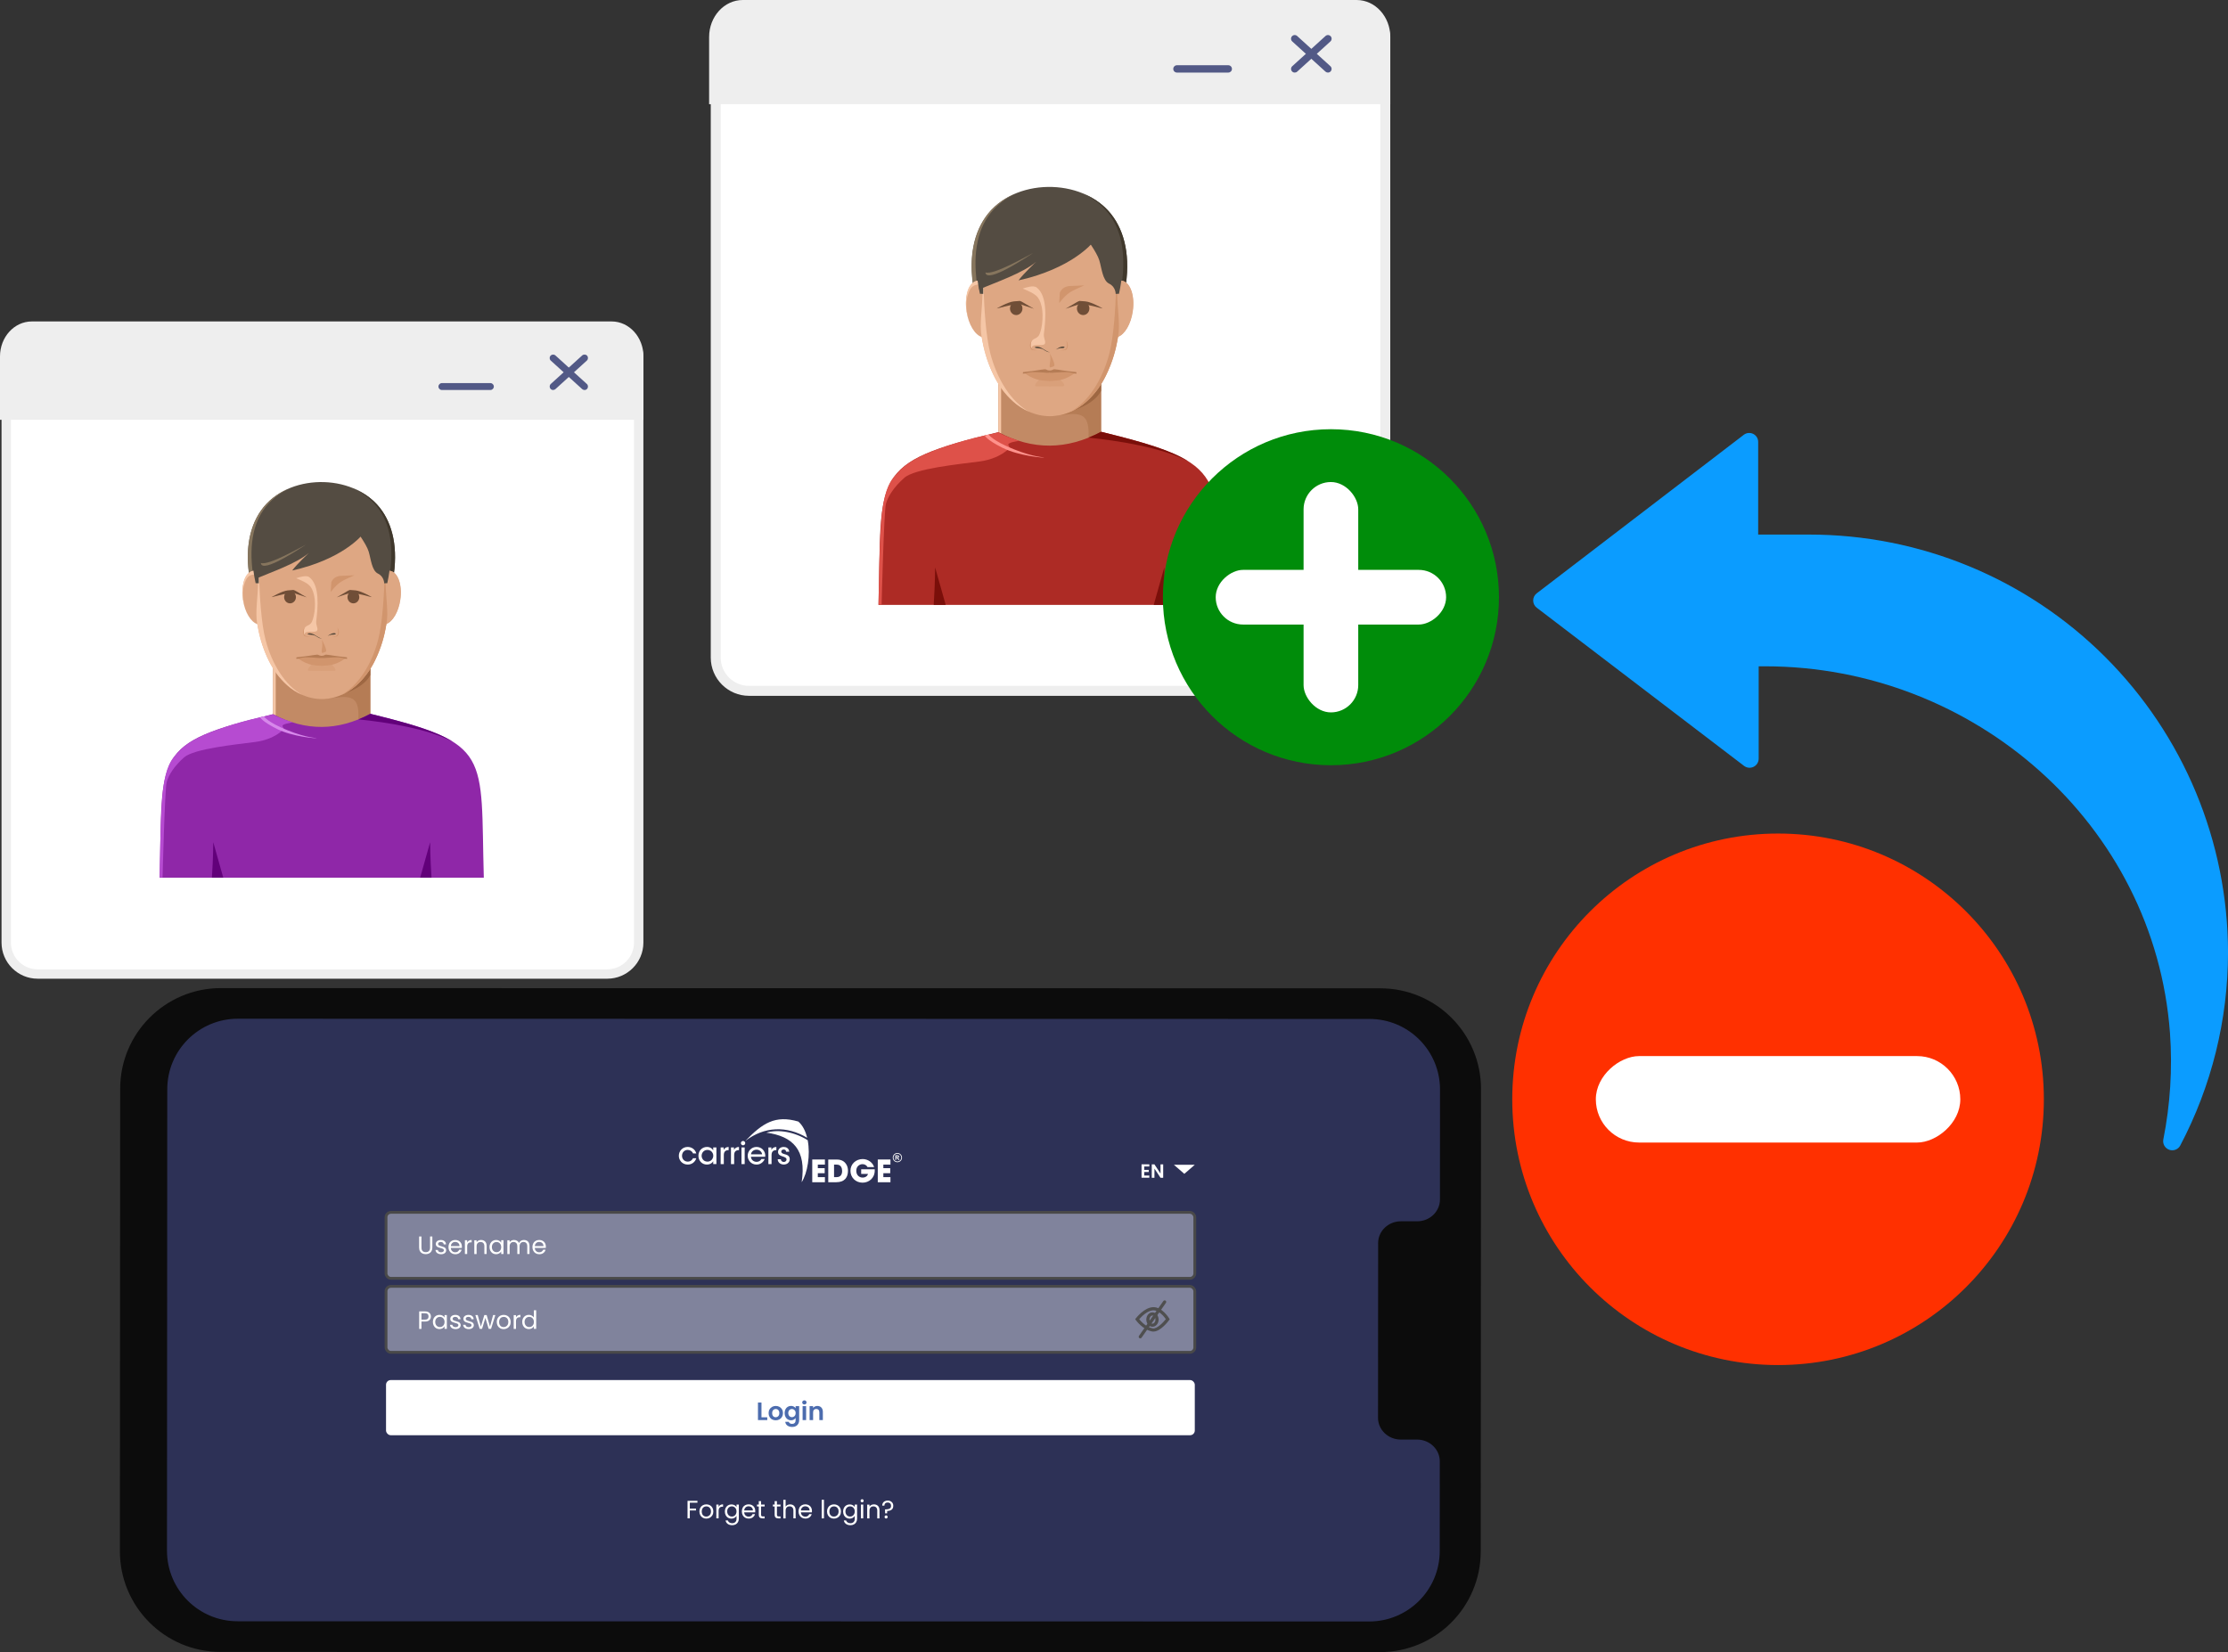 <?xml version="1.0" encoding="UTF-8"?><svg id="images" xmlns="http://www.w3.org/2000/svg" viewBox="0 0 800 593.32"><rect x="0" y="0" width="800" height="593.32" fill="#333333" stroke="none"/><defs><style>.cls-1{fill:#dea783;}.cls-1,.cls-2,.cls-3,.cls-4,.cls-5,.cls-6,.cls-7,.cls-8,.cls-9,.cls-10,.cls-11,.cls-12,.cls-13,.cls-14,.cls-15,.cls-16,.cls-17,.cls-18,.cls-19,.cls-20{fill-rule:evenodd;}.cls-2{fill:#ff928c;}.cls-21,.cls-4{fill:#fff;}.cls-22{fill:#80839c;stroke:#494949;stroke-miterlimit:10;}.cls-3,.cls-23{fill:#f5c6a6;}.cls-24{fill:#0c0c0c;}.cls-25{fill:#ff3000;}.cls-5,.cls-26{fill:#d1956d;}.cls-6{fill:#544c42;}.cls-27{fill:#4c6cae;}.cls-7{fill:#ad2b25;}.cls-8{fill:#62007a;}.cls-9{fill:#40382c;}.cls-10{fill:#b64bd1;}.cls-11{fill:#9e6742;}.cls-12{fill:#d788eb;}.cls-13{fill:#de5149;}.cls-14,.cls-28{fill:#704e37;}.cls-15{fill:#8f27a8;}.cls-16{fill:#7a0f0a;}.cls-29{fill:#008c0a;}.cls-30{fill:#c28a65;}.cls-31{fill:none;}.cls-32{fill:#4f4f4f;}.cls-33{fill:#2d3156;}.cls-34{fill:#525986;}.cls-17{fill:#d9a07a;}.cls-35{fill:#eee;}.cls-36{fill:#0b9cff;}.cls-18{fill:#b57c55;}.cls-19{fill:#86755d;}.cls-20{fill:#524638;}</style></defs><rect class="cls-21" x="2.24" y="117.31" width="227.1" height="232.49" rx="11.29" ry="11.29"/><path class="cls-35" d="m218.05,351.48H13.52c-7.15,0-12.97-5.82-12.97-12.97v-209.91c0-7.15,5.82-12.97,12.97-12.97h204.53c7.15,0,12.97,5.82,12.97,12.97v209.91c0,7.15-5.82,12.97-12.97,12.97ZM13.52,119c-5.29,0-9.6,4.31-9.6,9.6v209.91c0,5.29,4.31,9.6,9.6,9.6h204.53c5.29,0,9.6-4.31,9.6-9.6v-209.91c0-5.29-4.31-9.6-9.6-9.6H13.52Z"/><path class="cls-35" d="m231.03,128v22.77H0v-22.77c0-6.94,5.11-12.56,11.43-12.56h208.18c6.31,0,11.43,5.62,11.43,12.56Z"/><path class="cls-34" d="m176.08,140.06h-17.41c-.69,0-1.24-.56-1.24-1.24s.56-1.24,1.24-1.24h17.41c.69,0,1.24.56,1.24,1.24s-.56,1.24-1.24,1.24Z"/><path class="cls-34" d="m209.88,140.06c-.3,0-.6-.11-.84-.32l-11.27-10.24c-.51-.46-.55-1.25-.08-1.76.46-.51,1.25-.54,1.76-.08l11.27,10.24c.51.46.54,1.25.08,1.76-.25.27-.58.41-.92.41Z"/><path class="cls-34" d="m198.61,140.06c-.34,0-.67-.14-.92-.41-.46-.51-.42-1.29.08-1.76l11.27-10.24c.51-.46,1.29-.42,1.76.08.46.51.42,1.29-.08,1.76l-11.27,10.24c-.24.22-.54.32-.84.32Z"/><g id="Layer_1"><g id="_747141554752"><rect class="cls-31" x="34.32" y="162.97" width="162.38" height="162.38"/><path class="cls-6" d="m91.44,210.63l-1.19-.03c-2.87-13.03-.49-22.48,4.52-28.6,10.11-12.36,33.4-11.8,42.51,1.59,4.17,6.12,5.95,15.05,3.33,27.01l-1.19.03v-4.55c0-25.22-47.98-25.22-47.98,0v4.55Z"/><path class="cls-9" d="m126.88,175.35c4.19,1.74,7.87,4.48,10.42,8.24,4.17,6.12,5.95,15.05,3.33,27.01l-1.46.13c2.59-12.09,1.37-21.26-2.87-27.48-2.36-3.47-5.65-6.11-9.42-7.9Z"/><rect class="cls-30" x="98.05" y="231.86" width="34.93" height="31.82"/><rect class="cls-23" x="98.06" y="239.81" width=".94" height="17.26"/><path class="cls-18" d="m116.77,251c8.39-1.09,12.43-2.1,11.91,7.35l-.09,2.96,4.37-4.96v-16.33l-1.16-7.5-6.93.25-7.89,11.14-.22,7.08Z"/><path class="cls-11" d="m132.97,240.09v2.33c-1.9,3.81-7.45,6.34-11.46,7.12l-4.51-5.47,7.29-6.17,7.86-2.24.82,4.42Z"/><path class="cls-15" d="m98.05,256.47c-43.91,10.54-39.49,14.25-40.74,58.73h116.41c-1.26-44.52,3.16-48.15-40.75-58.85-11.59,6.18-23.23,6.34-34.92.12Z"/><path class="cls-19" d="m103.94,175.35c-4.19,1.74-7.87,4.48-10.42,8.24-4.17,6.12-5.95,15.05-3.33,27.01l1.46.13c-2.59-12.09-1.37-21.26,2.87-27.48,2.36-3.47,5.65-6.11,9.42-7.9Z"/><path class="cls-1" d="m90.94,205.01c.3-.04.61-.03.9.02.28-3.29.73-6.74,1.38-10.38l-.02-.06h.04l22.21-11.65h.04l22.44,11.65h.04l-.03.06c.66,3.63,1.11,7.08,1.38,10.36.24-.03.51-.03.75,0,2.81.42,4.48,5.05,3.69,10.37-.64,4.38-2.73,7.87-5.02,8.71-6.04,35.93-40.24,35.95-46.3.06-2.36-.73-4.55-4.28-5.2-8.77-.77-5.32.88-9.96,3.69-10.37Z"/><path class="cls-1" d="m134.51,192.84l3.34,1.75h.04l-.03.06c.66,3.62,1.11,7.08,1.38,10.36.25-.03.51-.03.76,0,2.81.41,4.47,5.04,3.68,10.36-.63,4.39-2.73,7.88-5.02,8.72-2.32,13.8-8.8,22.3-16.24,25.5,1.04-.58,2.74-1.87,5.09-4.77,4.1-5.04,4.06-2.75,6.81-15.81,2.76-13.07.53-19.9.53-19.9l-6.58-16.5,6.23.23Z"/><path class="cls-5" d="m138.05,208.45c-.19,5.5-.72,15.38-2.28,21.34-2.26,8.71-7.01,16.33-13.21,19.8,2.18-.97,3.89-2.09,5.48-3.53,2.94-2.65,5.05-5.62,6.52-8.65,2.56-5.28,3.53-9.25,4.21-13.33.77-4.6-.27-9.14-.32-15.6l-.66-7.06-3.15-8.59-5.45-12.01c.94,2.14,1.34,11.09,4.3,11.97,5.02,1.48,4.57,15.6,4.57,15.65Z"/><path class="cls-3" d="m91.03,206.38s-1.82-.12-2.75,1.96c-1.46,3.25-1.25,5.73-.53,9.07-.86-2.59-1.22-7.9.7-10.71.64-.94,1.54-1.62,2.7-1.72l.72.57-.84.82Z"/><path class="cls-3" d="m93.07,208.45c.19,5.5.72,15.38,2.28,21.34,2.27,8.71,7.01,16.33,13.21,19.8-2.18-.97-3.88-2.09-5.48-3.53-2.94-2.65-5.04-5.62-6.52-8.65-2.56-5.28-3.53-9.25-4.21-13.33-.77-4.6.27-9.14.32-15.6l.66-7.06,3.15-8.59,5.45-12.01c-.94,2.14-1.33,11.09-4.3,11.97-5.02,1.48-4.57,15.6-4.57,15.65Z"/><path class="cls-8" d="m128.69,258.35c10.04,1,25.12,3.38,34.01,8.09-5.9-3.74-15.14-6.53-29.73-10.09-1.43.76-2.85,1.43-4.28,2Z"/><path class="cls-6" d="m92.91,209.47l-1.12-.03c-2.69-12.23-.45-21.1,4.24-26.83,9.49-11.61,31.35-11.07,39.91,1.49,3.91,5.74,5.58,14.13,3.12,25.34l-1.11.03v-4.26c0-23.67-45.04-23.67-45.04,0v4.26Z"/><path class="cls-6" d="m131.12,190.82s-4.89,7.44-19.82,12.33c-2.46.79-4.56,1.34-6.38,1.73,1.84-2.47,5.98-6.31,5.98-6.31-4.46,3.84-13.74,7-19.39,9.39l.29-6.07c.11-2.23,2.18-12.35,7.88-16.68,5.69-4.33,20.18-4.34,20.18-4.34l9.15,4.33,2.12,5.63Z"/><path class="cls-6" d="m127.55,189.98s4.01,5.36,4.82,8.08c.82,2.71,1.12,6.86,3.35,7.94,2.23,1.07,2.23,3.48,2.23,3.48,0,0,2.14-8.09,1.11-11.04-1.05-2.94-7.29-12.27-7.29-12.27l-6.91-.68,2.69,4.5Z"/><path class="cls-19" d="m109.86,195.6c-1.5.64-13.24,7.57-16.2,6.59.33,4.09,14.7-5.65,16.2-6.59Z"/><path class="cls-8" d="m154.94,315.21c-.49-7.53-.49-12.75-.49-12.75l-3.59,12.75h4.08Z"/><path class="cls-8" d="m76.09,315.21c.49-7.53.49-12.75.49-12.75l3.59,12.75h-4.08Z"/><path class="cls-3" d="m111.09,207.31c3.86,2.96,3.03,11.13,2.44,15.87-.21,1.74,1.81,3.83-1.3,3.68-3.11-.14-2.67.72-2.95,1.01-.29.28-.58-1.44.21-2.46s1.16-.51,2.16-1.58c1.01-1.09,1.97-6.43,1.11-10.11-.84-3.57-2.03-4.19-6.42-6.07,1.19-.38,3.66-1.2,4.76-.36Z"/><path class="cls-20" d="m115.55,229.34s-.72-.14-2.02-1.01c-1.3-.86-2.16-1-2.74-.86s-.37.37.36.44c.73.07,1.59.14,2.1.43.5.29,1,.65,1.37.8.36.14.93.21.93.21Z"/><path class="cls-20" d="m118.17,228.03c1.97-1.32,3.24-.27,1.74-.12-.38.03-.69-.03-1.01.05-1.12.27-1.78.78-.72.07Z"/><path class="cls-17" d="m111.9,238.61s-2.25,2.23-.95,2.29c1.3.06,4.76,0,4.76,0v-2.93l-3.24.18-.57.46Z"/><path class="cls-17" d="m119.12,238.61s2.25,2.23.95,2.29c-1.3.06-4.76,0-4.76,0v-2.93l3.25.18.56.46Z"/><path class="cls-5" d="m115.56,229.75c.31.45,2.1,3.99,1.41,4.28-.17.07-.97.53-1.41.41-.14-.16,0-1.48.15-2.39s-.15-2.3-.15-2.3Z"/><path class="cls-26" d="m110.35,228.52c.58.05,1.59.15,0,.15-.55-.04-.86-.11-1.08-.31-.22-.2-.31-.5-.43-.96-.23-.95.48-2,.48-2-.29,1.08-.65,3.01,1.03,3.13Z"/><path class="cls-18" d="m106.38,236.59l.07-.51s1.1-.16,3.11-.38c2.03-.22,4.4-.79,4.77-.51.36.28,1.3.36,1.3.36l-.22,1.37s-3.11-.14-3.67-.21c-.58-.07-2.17-.36-4.04-.21-1.88.14-1.31.09-1.31.09Z"/><path class="cls-18" d="m124.64,236.59l-.07-.51s-1.09-.16-3.11-.38c-2.02-.22-4.4-.79-4.76-.51-.37.28-1.3.36-1.3.36l.21,1.37s3.1-.14,3.67-.21,2.17-.36,4.04-.21c1.89.14,1.31.09,1.31.09Z"/><path class="cls-5" d="m107.17,236.52s2.61,2.14,6.07,2.44c3.46.28,2.31.14,2.31.14l.71-2.67s-5.26-.44-6.63-.37c-1.37.07-2.47.46-2.47.46Z"/><path class="cls-5" d="m123.85,236.52s-2.61,2.14-6.07,2.44c-3.46.28-2.31.14-2.31.14l-.71-2.67s5.26-.44,6.63-.37c1.37.07,2.47.46,2.47.46Z"/><path class="cls-26" d="m120.12,228.52c-.58.05-1.58.15.01.15.54-.04.85-.11,1.08-.31.21-.2.31-.5.43-.96.23-.95-.48-2-.48-2,.29,1.08.64,3.01-1.04,3.13Z"/><path class="cls-5" d="m118.96,209.11s.65-2.16,3.39-2.3c2.74-.14,4.9-.21,4.9-.21-4.61,2.11-5.48,2.2-8.5,5.99l.21-3.47Z"/><path class="cls-10" d="m105.07,259.46s-4.14.5-3.58,1.42c.56.92.26,1.07.26,1.07,0,0-3.04,3.57-10.08,4.51-7.03.92-22.02,2.39-25.6,5.56-3.58,3.19-5.57,6.37-6.23,8.89-.67,2.53-1.46,33.96-1.46,33.96v.26l-1.04-.03s.2-23.75,1.22-31.69c1.01-7.94,2.89-10.49,4.44-12.22,1.54-1.74,3.94-5,13.75-8.67,9.81-3.66,18.2-5.23,18.2-5.23l3.15-.76s.8.67,3.64,1.72c2.85,1.06,3.33,1.21,3.33,1.21Z"/><path class="cls-12" d="m94.73,257.27s1.42,2.16,8.52,4.99c7.08,2.84,10.37,2.7,10.4,2.84s-8.52-.48-14.19-3.31c-5.67-2.84-5.99-4.21-6.05-4.19l1.32-.33Z"/><ellipse class="cls-28" cx="126.89" cy="214.45" rx="2.12" ry="2.23"/><polygon class="cls-14" points="127.01 213.98 128.2 215.37 126.62 214.67 127.01 213.98"/><polygon class="cls-14" points="127.68 213.18 127.46 213.54 127.23 213.91 127.68 213.91 128.13 213.91 127.91 213.54 127.68 213.18"/><path class="cls-14" d="m133.52,214.44s-3.74-2.2-5.82-2.41c-2.07-.2-2.07-.13-2.07-.13l.31,1.05s2.89.28,4.83.82c1.94.54,2.74.67,2.74.67Z"/><path class="cls-14" d="m120.87,214.53s2.84-1.6,3.67-2.14c.83-.53,1.23-.51,1.23-.51l.36.91-5.26,1.74Z"/><path class="cls-14" d="m97.51,214.44s3.73-2.2,5.81-2.41c2.07-.2,2.07-.13,2.07-.13l-.31,1.05s-2.88.28-4.82.82c-1.94.54-2.74.67-2.74.67Z"/><ellipse class="cls-28" cx="104.14" cy="214.45" rx="2.12" ry="2.23"/><polygon class="cls-14" points="104.02 213.98 102.83 215.37 104.41 214.67 104.02 213.98"/><polygon class="cls-14" points="103.35 213.18 103.57 213.54 103.79 213.91 103.35 213.91 102.89 213.91 103.12 213.54 103.35 213.18"/><path class="cls-14" d="m110.15,214.53s-2.84-1.6-3.67-2.14c-.82-.53-1.23-.51-1.23-.51l-.36.91,5.26,1.74Z"/></g></g><rect class="cls-21" x="256.99" y="1.98" width="240.43" height="246.12" rx="11.95" ry="11.95"/><path class="cls-35" d="m485.47,249.89h-216.53c-7.57,0-13.73-6.16-13.73-13.73V13.93c0-7.57,6.16-13.73,13.73-13.73h216.53c7.57,0,13.73,6.16,13.73,13.73v222.23c0,7.57-6.16,13.73-13.73,13.73ZM268.94,3.76c-5.6,0-10.16,4.56-10.16,10.16v222.23c0,5.61,4.56,10.16,10.16,10.16h216.53c5.6,0,10.16-4.56,10.16-10.16V13.93c0-5.6-4.56-10.16-10.16-10.16h-216.53Z"/><path class="cls-35" d="m499.21,13.3v24.11h-244.59V13.3c0-7.35,5.41-13.3,12.1-13.3h220.39c6.68,0,12.1,5.95,12.1,13.3Z"/><path class="cls-34" d="m441.03,26.06h-18.43c-.73,0-1.32-.59-1.32-1.31s.59-1.32,1.32-1.32h18.43c.73,0,1.32.59,1.32,1.32s-.59,1.31-1.32,1.31Z"/><path class="cls-34" d="m476.81,26.06c-.32,0-.63-.11-.88-.34l-11.93-10.84c-.54-.49-.58-1.32-.09-1.86.49-.54,1.32-.58,1.86-.09l11.93,10.84c.54.49.58,1.32.09,1.86-.26.29-.62.43-.97.43Z"/><path class="cls-34" d="m464.89,26.06c-.36,0-.71-.14-.97-.43-.49-.54-.45-1.37.09-1.86l11.93-10.84c.54-.49,1.37-.45,1.86.09.49.54.45,1.37-.09,1.86l-11.93,10.84c-.25.23-.57.34-.88.34Z"/><g id="Layer_1-2"><g id="_747141611328"><path class="cls-6" d="m351.48,106.76l-1.25-.03c-3.03-13.77-.51-23.75,4.77-30.22,10.68-13.06,35.29-12.47,44.92,1.68,4.41,6.47,6.29,15.9,3.52,28.53l-1.25.03v-4.8c0-26.65-50.7-26.65-50.7,0v4.8Z"/><path class="cls-9" d="m388.92,69.49c4.43,1.83,8.31,4.73,11.01,8.71,4.41,6.47,6.29,15.9,3.52,28.53l-1.54.14c2.73-12.77,1.45-22.46-3.03-29.04-2.5-3.67-5.97-6.45-9.95-8.34Z"/><rect class="cls-30" x="358.46" y="129.19" width="36.91" height="33.62"/><rect class="cls-23" x="358.48" y="137.58" width=".99" height="18.24"/><path class="cls-18" d="m378.24,149.41c8.87-1.15,13.14-2.22,12.59,7.76l-.1,3.13,4.62-5.24v-17.25l-1.22-7.92-7.32.27-8.33,11.77-.24,7.48Z"/><path class="cls-11" d="m395.36,137.89v2.47c-2.01,4.02-7.87,6.7-12.11,7.53l-4.76-5.78,7.71-6.52,8.29-2.37.87,4.68Z"/><path class="cls-7" d="m358.46,155.19c-46.4,11.14-41.72,15.05-43.04,62.05h122.99c-1.33-47.04,3.33-50.86-43.05-62.18-12.25,6.53-24.54,6.7-36.9.13Z"/><path class="cls-19" d="m364.68,69.49c-4.43,1.83-8.31,4.73-11.01,8.71-4.41,6.47-6.28,15.9-3.52,28.53l1.54.14c-2.73-12.77-1.45-22.46,3.03-29.04,2.5-3.67,5.97-6.45,9.95-8.34Z"/><path class="cls-1" d="m350.95,100.82c.32-.04.64-.03.97.02.29-3.47.76-7.12,1.45-10.97l-.02-.06h.04l23.46-12.31h.04l23.71,12.31h.04l-.03.06c.7,3.84,1.17,7.48,1.46,10.95.26-.03.54-.03.79,0,2.98.44,4.73,5.34,3.9,10.96-.66,4.63-2.88,8.31-5.31,9.2-6.38,37.96-42.51,37.98-48.92.06-2.5-.77-4.79-4.52-5.49-9.26-.81-5.62.93-10.52,3.9-10.96Z"/><path class="cls-1" d="m396.99,87.96l3.54,1.84h.03l-.02.06c.69,3.83,1.16,7.48,1.46,10.94.26-.02.53-.02.79.01,2.97.43,4.72,5.33,3.9,10.95-.68,4.64-2.9,8.32-5.32,9.21-2.46,14.58-9.3,23.56-17.16,26.95,1.09-.61,2.9-1.97,5.38-5.04,4.33-5.33,4.29-2.91,7.21-16.71,2.91-13.81.55-21.03.55-21.03l-6.95-17.43,6.58.25Z"/><path class="cls-5" d="m400.72,104.45c-.2,5.81-.76,16.24-2.4,22.55-2.4,9.2-7.42,17.25-13.97,20.92,2.31-1.03,4.11-2.21,5.79-3.73,3.11-2.8,5.34-5.94,6.88-9.14,2.7-5.58,3.73-9.77,4.45-14.08.81-4.86-.29-9.66-.34-16.48l-.7-7.46-3.32-9.07-5.76-12.7c1,2.27,1.42,11.72,4.55,12.65,5.31,1.57,4.83,16.48,4.83,16.53Z"/><path class="cls-3" d="m351.04,102.25s-1.92-.12-2.91,2.08c-1.54,3.43-1.32,6.06-.56,9.59-.91-2.73-1.29-8.34.74-11.31.68-1,1.63-1.72,2.85-1.81l.76.6-.89.86Z"/><path class="cls-3" d="m353.2,104.45c.2,5.81.76,16.24,2.41,22.55,2.4,9.2,7.41,17.25,13.96,20.92-2.31-1.03-4.1-2.21-5.79-3.73-3.11-2.8-5.33-5.94-6.88-9.14-2.7-5.58-3.73-9.77-4.45-14.08-.81-4.86.29-9.66.34-16.48l.7-7.46,3.32-9.07,5.76-12.7c-1,2.27-1.4,11.72-4.55,12.65-5.31,1.57-4.83,16.48-4.83,16.53Z"/><path class="cls-16" d="m390.83,157.17c10.6,1.06,26.54,3.57,35.94,8.55-6.24-3.96-16.01-6.89-31.42-10.66-1.5.8-3.01,1.51-4.52,2.11Z"/><path class="cls-6" d="m353.04,105.54l-1.18-.03c-2.84-12.92-.47-22.29,4.48-28.35,10.03-12.27,33.12-11.71,42.16,1.58,4.13,6.07,5.9,14.93,3.29,26.77l-1.17.03v-4.5c0-25-47.59-25-47.59,0v4.5Z"/><path class="cls-6" d="m393.41,85.83s-5.17,7.86-20.94,13.03c-2.58.84-4.81,1.42-6.74,1.82,1.95-2.61,6.32-6.67,6.32-6.67-4.71,4.05-14.52,7.4-20.49,9.92l.31-6.42c.12-2.35,2.31-13.04,8.32-17.62s21.32-4.59,21.32-4.59l9.68,4.58,2.23,5.95Z"/><path class="cls-6" d="m389.63,84.94s4.24,5.66,5.09,8.54c.87,2.86,1.18,7.25,3.54,8.39,2.36,1.13,2.36,3.68,2.36,3.68,0,0,2.26-8.55,1.17-11.67-1.1-3.11-7.7-12.96-7.7-12.96l-7.3-.72,2.84,4.75Z"/><path class="cls-19" d="m370.94,90.88c-1.58.68-13.98,8-17.11,6.96.35,4.32,15.53-5.97,17.11-6.96Z"/><path class="cls-16" d="m418.57,217.24c-.51-7.96-.51-13.47-.51-13.47l-3.8,13.47h4.31Z"/><path class="cls-16" d="m335.26,217.24c.51-7.96.51-13.47.51-13.47l3.8,13.47h-4.31Z"/><path class="cls-3" d="m372.24,103.25c4.07,3.13,3.21,11.76,2.57,16.77-.23,1.83,1.91,4.04-1.37,3.89-3.27-.15-2.82.76-3.12,1.07-.3.3-.61-1.52.23-2.59.85-1.07,1.22-.54,2.29-1.67,1.06-1.15,2.07-6.8,1.16-10.68-.89-3.77-2.13-4.43-6.79-6.41,1.25-.4,3.87-1.27,5.03-.38Z"/><path class="cls-20" d="m376.95,126.53s-.76-.15-2.13-1.07c-1.37-.91-2.28-1.06-2.9-.91-.61.15-.39.39.38.46.77.08,1.68.15,2.22.45.53.31,1.06.69,1.45.85.38.15.99.23.99.23Z"/><path class="cls-20" d="m379.72,125.14c2.08-1.39,3.42-.29,1.83-.13-.39.03-.73-.03-1.07.05-1.18.29-1.88.83-.76.08Z"/><path class="cls-17" d="m373.1,136.32s-2.38,2.36-1.01,2.42,5.04,0,5.04,0v-3.1l-3.43.19-.6.48Z"/><path class="cls-17" d="m380.72,136.32s2.38,2.36,1.01,2.42-5.03,0-5.03,0v-3.1l3.43.19.59.48Z"/><path class="cls-5" d="m376.97,126.96c.32.47,2.21,4.21,1.48,4.52-.18.08-1.03.56-1.48.43-.16-.17,0-1.57.15-2.52.16-.95-.15-2.43-.15-2.43Z"/><path class="cls-26" d="m371.47,125.66c.6.05,1.67.16-.01.16-.58-.04-.91-.12-1.14-.33-.24-.21-.33-.53-.45-1.02-.25-1.01.5-2.11.5-2.11-.31,1.14-.69,3.18,1.09,3.3Z"/><path class="cls-18" d="m367.26,134.19l.08-.54s1.16-.17,3.28-.4c2.14-.24,4.65-.84,5.04-.54.38.3,1.37.38,1.37.38l-.24,1.45s-3.27-.15-3.88-.23c-.61-.08-2.29-.38-4.27-.23-1.98.15-1.38.1-1.38.1Z"/><path class="cls-18" d="m386.55,134.19l-.08-.54s-1.15-.17-3.28-.4c-2.13-.24-4.65-.84-5.03-.54-.39.3-1.37.38-1.37.38l.23,1.45s3.28-.15,3.88-.23c.62-.08,2.29-.38,4.27-.23,1.99.15,1.38.1,1.38.1Z"/><path class="cls-5" d="m368.1,134.11s2.76,2.26,6.41,2.57c3.67.3,2.44.15,2.44.15l.75-2.82s-5.55-.46-7-.39-2.61.48-2.61.48Z"/><path class="cls-5" d="m385.72,134.11s-2.76,2.26-6.41,2.57c-3.66.3-2.43.15-2.43.15l-.76-2.82s5.55-.46,7-.39,2.61.48,2.61.48Z"/><path class="cls-26" d="m381.78,125.66c-.61.05-1.67.16.01.16.57-.04.9-.12,1.14-.33.23-.21.33-.53.45-1.02.25-1.01-.5-2.11-.5-2.11.31,1.14.68,3.18-1.09,3.3Z"/><path class="cls-5" d="m380.55,105.15s.69-2.28,3.58-2.43,5.19-.23,5.19-.23c-4.88,2.23-5.79,2.32-9,6.33l.23-3.67Z"/><path class="cls-13" d="m365.88,158.34s-4.37.53-3.79,1.5.28,1.13.28,1.13c0,0-3.22,3.77-10.65,4.76-7.43.98-23.27,2.52-27.04,5.89-3.79,3.36-5.89,6.72-6.58,9.38-.71,2.67-1.54,35.88-1.54,35.88v.28l-1.09-.03s.21-25.09,1.29-33.48c1.07-8.39,3.06-11.09,4.69-12.91,1.63-1.83,4.16-5.29,14.53-9.16,10.37-3.87,19.23-5.52,19.23-5.52l3.32-.8s.85.71,3.85,1.81c3.01,1.12,3.52,1.28,3.52,1.28Z"/><path class="cls-2" d="m354.95,156.05s1.5,2.27,9,5.26c7.48,3,10.96,2.85,10.99,3s-9-.5-14.99-3.5c-5.99-3-6.33-4.45-6.39-4.43l1.39-.34Z"/><ellipse class="cls-28" cx="388.93" cy="110.79" rx="2.24" ry="2.36"/><polygon class="cls-14" points="389.06 110.3 390.32 111.76 388.64 111.03 389.06 110.3"/><polygon class="cls-14" points="389.77 109.45 389.53 109.83 389.29 110.22 389.77 110.22 390.24 110.22 390.01 109.83 389.77 109.45"/><path class="cls-14" d="m395.94,110.78s-3.96-2.33-6.14-2.54c-2.19-.21-2.19-.14-2.19-.14l.33,1.1s3.06.3,5.1.87c2.05.57,2.9.71,2.9.71Z"/><path class="cls-14" d="m382.58,110.88s3-1.69,3.88-2.26c.88-.56,1.3-.54,1.3-.54l.38.97-5.55,1.83Z"/><path class="cls-14" d="m357.89,110.78s3.95-2.33,6.13-2.54,2.19-.14,2.19-.14l-.33,1.1s-3.05.3-5.09.87c-2.05.57-2.9.71-2.9.71Z"/><ellipse class="cls-28" cx="364.89" cy="110.79" rx="2.24" ry="2.36"/><polygon class="cls-14" points="364.77 110.3 363.51 111.76 365.18 111.03 364.77 110.3"/><polygon class="cls-14" points="364.06 109.45 364.29 109.83 364.53 110.22 364.06 110.22 363.58 110.22 363.82 109.83 364.06 109.45"/><path class="cls-14" d="m371.24,110.88s-3-1.69-3.88-2.26c-.87-.56-1.3-.54-1.3-.54l-.38.97,5.55,1.83Z"/><rect class="cls-31" x="291.13" y="56.4" width="171.56" height="171.56"/></g></g><circle class="cls-29" cx="477.89" cy="214.48" r="60.34"/><rect class="cls-21" x="468.07" y="173.11" width="19.63" height="82.73" rx="9.82" ry="9.82"/><rect class="cls-21" x="468.07" y="173.11" width="19.63" height="82.73" rx="9.82" ry="9.82" transform="translate(263.41 692.36) rotate(-90)"/><circle class="cls-25" cx="638.44" cy="394.79" r="95.44"/><rect class="cls-21" x="622.92" y="329.36" width="31.05" height="130.87" rx="15.53" ry="15.53" transform="translate(243.65 1033.24) rotate(-90)"/><path class="cls-36" d="m551.81,213.06c-.82.62-1.3,1.58-1.3,2.6s.48,1.99,1.3,2.6l74.45,56.81h0c.99.74,2.3.85,3.4.31s1.8-1.66,1.82-2.88v-33.21h2.29c75.13,0,139.9,56.81,145.4,131.71h0c.91,12.82.1,25.71-2.41,38.31-.25,1.57.65,3.08,2.15,3.61,1.49.52,3.15-.1,3.92-1.49,11.27-21.38,17.16-45.18,17.18-69.35-.06-39.85-15.94-78.04-44.15-106.19-28.21-28.15-66.44-43.94-106.29-43.91h-18.27v-33.21c.03-1.25-.67-2.4-1.79-2.95-1.12-.55-2.45-.41-3.43.37l-74.27,56.87Z"/><path class="cls-24" d="m43.05,557.05l.1-166.05c.01-19.97,16.21-36.15,36.18-36.15l416.29.08c19.98,0,36.18,16.21,36.16,36.19l-.1,166.05c-.01,19.97-16.21,36.15-36.18,36.15l-416.29-.08c-19.98,0-36.18-16.21-36.16-36.19Z"/><path class="cls-33" d="m516.96,557l.02-32.19c0-4.32-3.66-7.82-8.17-7.82h-5.84c-4.51,0-8.17-3.5-8.17-7.82l.04-62.75c0-4.32,3.66-7.82,8.18-7.82h5.84c4.51,0,8.17-3.5,8.18-7.82v-11.32s.02-28.18.02-28.18c0-13.99-11.33-25.34-25.33-25.35l-406.33-.08c-13.99,0-25.33,11.33-25.34,25.32l-.1,165.72c0,13.99,11.33,25.34,25.33,25.35l406.33.08c13.99,0,25.33-11.33,25.34-25.32Z"/><rect class="cls-22" x="138.61" y="435.39" width="290.4" height="23.7" rx="1.76" ry="1.76"/><rect class="cls-22" x="138.61" y="461.97" width="290.4" height="23.7" rx="1.76" ry="1.76"/><rect class="cls-21" x="138.61" y="495.62" width="290.4" height="19.81" rx="1.69" ry="1.69"/><path class="cls-21" d="m283.39,413.64c-.09-1.33-1.17-1.74-2-1.74-1.09,0-2.02.68-2.02,1.81.01.9.67,1.3,1.51,1.55,1.07.35,1.52.55,1.54,1.14,0,.51-.43.89-.98.89-.43,0-1.02-.24-1.06-.97h-1.14c.06,1.36,1.24,1.9,2.19,1.9,1.19,0,2.16-.79,2.14-1.96-.03-1.29-1.04-1.55-1.96-1.8-.64-.18-1.07-.4-1.09-.87-.01-.4.3-.77.86-.77.59-.01.87.34.87.8h1.14Z"/><path class="cls-21" d="m275.89,418.06h1.15v-3.23c0-1.19.56-1.78,1.65-1.78h.08v-1.14c-.82.01-1.45.35-1.79,1.05v-.88h-1.08v5.98h0Z"/><path class="cls-21" d="m274.77,415.43c.1-1-.2-1.93-.91-2.65-.57-.56-1.36-.88-2.22-.88-1.82,0-3.17,1.46-3.17,3.18,0,1.58,1.22,3.15,3.18,3.15.61,0,1.2-.16,1.71-.51.51-.33.93-.82,1.22-1.48h-1.19c-.33.63-.93,1.01-1.73,1.01-.91,0-1.97-.62-2.02-1.82h5.14Zm-5.11-.89c.06-.81.82-1.66,1.99-1.66,1.14-.02,1.93.87,1.99,1.66h-3.98Z"/><polygon class="cls-21" points="266.24 418.06 267.39 418.06 267.39 412.08 266.24 412.08 266.24 418.06 266.24 418.06"/><path class="cls-21" d="m262.46,418.06h1.15v-3.23c0-1.19.56-1.78,1.65-1.78h.08v-1.14c-.82.01-1.45.35-1.79,1.05v-.88h-1.08v5.98h0Z"/><path class="cls-21" d="m258.75,418.06h1.15v-3.23c0-1.19.56-1.78,1.65-1.78h.08v-1.14c-.82.01-1.45.35-1.79,1.05v-.88h-1.08v5.98h0Z"/><path class="cls-21" d="m257.24,412.08h-1.15v1.05c-.28-.57-1.04-1.23-2.23-1.23-1.75,0-3.08,1.34-3.08,3.17,0,1.67,1.15,3.16,3.08,3.16.95,0,1.81-.42,2.23-1.22v1.04h1.15v-5.98h0Zm-5.31,3c0-1.12.82-2.11,2.08-2.11.96,0,1.63.54,1.92,1.23.13.27.19.58.18.89-.01.31-.08.62-.21.89-.3.68-.95,1.19-1.87,1.19-1.46,0-2.09-1.19-2.1-2.08h0Z"/><path class="cls-21" d="m248.82,415.96c-.24.59-.87,1.2-1.88,1.21-1.15,0-2.05-.87-2.05-2.1,0-.6.23-1.17.59-1.52.42-.4.86-.59,1.47-.58.82,0,1.57.45,1.88,1.25h1.18c-.38-1.44-1.67-2.32-3.1-2.32-1.8,0-3.16,1.4-3.16,3.17,0,1.66,1.25,3.16,3.21,3.16,1.5,0,2.68-.98,3.05-2.27h-1.18Z"/><path class="cls-21" d="m291.65,424.57h4.55v-1.83h-2.55v-1.4h2.47v-1.83h-2.47v-1.27h2.55v-1.83h-4.55v8.15h0Zm5.74,0h2.87c3.11,0,4.22-1.87,4.22-4.1,0-.89-.19-1.76-.75-2.53-1.06-1.52-2.7-1.52-3.62-1.52h-2.71v8.15h0Zm2.09-6.33h.91c.93,0,1.35.39,1.59.75.3.46.4,1.05.4,1.51,0,1.16-.44,2.24-2,2.24h-.9v-4.5h0Zm9.74,1.69v1.66h2.45c-.22.79-.92,1.31-1.96,1.31s-2.25-.74-2.25-2.45c0-1.61,1.21-2.37,2.24-2.37.89,0,1.48.48,1.81,1.06h2.35c-.45-1.58-2.14-2.89-4.1-2.89-2.41,0-4.39,1.76-4.39,4.2s1.87,4.28,4.35,4.28c2.27,0,4.37-1.64,4.37-4.38,0-.17,0-.29-.01-.43h-4.86Zm5.96,4.64h4.55v-1.83h-2.55v-1.4h2.47v-1.83h-2.47v-1.27h2.55v-1.83h-4.55v8.15h0Z"/><path class="cls-4" d="m266.81,409.75c.43,0,.78.35.78.78s-.35.78-.78.78-.78-.35-.78-.78.35-.78.78-.78h0Z"/><path class="cls-4" d="m290.02,409.5c1.01,5.32-.07,11.77-2.17,15.06,1.77-11.6-3.12-16.5-12.68-17.8,4.34-1.26,10.15-.26,14.85,2.73h0Z"/><path class="cls-4" d="m267.58,409.78c6.2-6.4,10.71-9.44,19.08-7,1.57,1.37,2.59,3.46,3.16,5.83-7.31-4.38-15.38-4.14-22.25,1.17h0Z"/><path class="cls-21" d="m322.22,414.07c.46,0,.87.19,1.17.49.3.3.49.72.49,1.17s-.19.87-.49,1.17c-.3.3-.72.49-1.17.49s-.87-.19-1.17-.49c-.3-.3-.49-.72-.49-1.17s.19-.87.49-1.17c.3-.3.72-.49,1.17-.49h0Zm.98.68c-.25-.25-.6-.41-.98-.41s-.73.16-.98.41-.41.6-.41.98.16.73.41.98c.25.25.6.41.98.41s.73-.16.98-.41.41-.6.41-.98-.16-.73-.41-.98h0Z"/><path class="cls-21" d="m321.48,416.55v-1.65h.7c.18,0,.3.01.38.04.08.03.14.08.19.16.05.08.07.16.07.26,0,.12-.04.23-.11.31-.07.08-.18.13-.32.15.07.04.13.09.18.14.05.05.11.14.19.27l.2.32h-.4l-.24-.36c-.09-.13-.14-.21-.18-.24-.03-.03-.06-.06-.1-.07-.04-.01-.09-.02-.17-.02h-.07v.69h-.33Zm.33-.95h.25c.16,0,.26,0,.3-.02.04-.01.07-.04.09-.07.02-.03.03-.07.03-.12,0-.06-.01-.1-.04-.13-.03-.03-.07-.06-.12-.06-.03,0-.11,0-.24,0h-.26v.42h0Z"/><path class="cls-21" d="m151.33,444.05v3.98c0,.56.14.97.41,1.25.27.27.65.41,1.14.41s.86-.14,1.13-.41c.27-.27.41-.69.41-1.25v-3.98h.82v3.97c0,.52-.11.96-.32,1.32-.21.36-.5.62-.85.8-.36.17-.76.26-1.21.26s-.85-.09-1.21-.26c-.36-.17-.64-.44-.85-.8s-.31-.8-.31-1.32v-3.97h.82Z"/><path class="cls-21" d="m157.36,450.23c-.3-.13-.54-.31-.71-.54-.17-.23-.27-.5-.29-.8h.85c.02.25.14.45.35.61s.48.23.82.23c.31,0,.56-.07.74-.21s.27-.31.27-.52-.1-.38-.29-.48c-.19-.11-.49-.21-.89-.31-.37-.1-.67-.19-.9-.29-.23-.1-.43-.25-.6-.44-.17-.2-.25-.45-.25-.77,0-.25.08-.48.23-.7.15-.21.36-.38.64-.5s.59-.19.95-.19c.55,0,.99.14,1.33.42.34.28.52.66.54,1.14h-.82c-.02-.26-.12-.47-.31-.62s-.44-.23-.76-.23c-.29,0-.53.06-.7.19-.17.13-.26.29-.26.5,0,.16.05.3.16.4s.24.19.4.25c.16.06.38.13.66.21.35.1.64.19.87.28s.41.23.57.42c.16.19.24.43.25.73,0,.27-.08.51-.23.73s-.36.39-.64.51c-.27.12-.59.18-.94.18-.38,0-.72-.06-1.02-.19Z"/><path class="cls-21" d="m165.82,448.18h-3.95c.03.49.2.87.5,1.14.3.27.67.41,1.11.41.35,0,.65-.08.89-.25.24-.17.4-.39.5-.66h.88c-.13.48-.4.86-.79,1.16-.4.3-.89.45-1.48.45-.47,0-.89-.11-1.26-.32s-.66-.51-.87-.9c-.21-.39-.32-.84-.32-1.35s.1-.96.31-1.35c.2-.39.49-.68.86-.89.37-.21.8-.31,1.28-.31s.88.1,1.25.31c.36.2.64.49.83.84s.29.76.29,1.21c0,.16,0,.32-.03.5Zm-1.03-1.48c-.14-.23-.33-.4-.56-.51-.24-.12-.5-.18-.79-.18-.42,0-.77.13-1.06.4-.29.26-.46.63-.5,1.1h3.12c0-.31-.07-.58-.21-.81Z"/><path class="cls-21" d="m168.37,445.54c.27-.16.59-.23.98-.23v.85h-.22c-.92,0-1.38.5-1.38,1.5v2.69h-.82v-4.95h.82v.8c.14-.28.35-.5.62-.66Z"/><path class="cls-21" d="m174.17,445.85c.37.36.56.89.56,1.58v2.92h-.81v-2.8c0-.49-.12-.87-.37-1.13s-.58-.39-1.01-.39-.78.14-1.03.41c-.26.27-.38.67-.38,1.18v2.74h-.82v-4.95h.82v.7c.16-.25.38-.45.66-.59.28-.14.59-.21.93-.21.6,0,1.09.18,1.46.55Z"/><path class="cls-21" d="m176.08,446.52c.2-.38.49-.68.84-.89.36-.21.76-.32,1.2-.32s.81.09,1.13.28c.32.19.56.42.71.7v-.9h.83v4.95h-.83v-.92c-.16.29-.4.53-.73.72-.32.19-.7.28-1.12.28s-.84-.11-1.19-.32c-.35-.22-.63-.52-.84-.91-.2-.39-.31-.84-.31-1.34s.1-.95.31-1.33Zm3.66.37c-.15-.28-.35-.49-.61-.64s-.54-.22-.84-.22-.59.07-.84.22c-.25.14-.45.35-.61.63-.15.28-.23.6-.23.97s.08.71.23.99.35.49.61.64c.25.15.53.22.84.22s.59-.07.84-.22c.26-.15.46-.36.61-.64s.23-.61.23-.98-.08-.7-.23-.97Z"/><path class="cls-21" d="m189.16,445.54c.3.16.54.4.71.72.17.32.26.71.26,1.16v2.92h-.81v-2.8c0-.49-.12-.87-.37-1.13-.24-.26-.57-.39-.99-.39s-.77.14-1.02.41c-.25.27-.38.67-.38,1.19v2.73h-.81v-2.8c0-.49-.12-.87-.37-1.13s-.57-.39-.99-.39-.77.14-1.02.41c-.25.27-.38.67-.38,1.19v2.73h-.82v-4.95h.82v.71c.16-.26.38-.46.65-.6.27-.14.58-.21.91-.21.42,0,.78.09,1.1.28.32.19.56.46.71.82.14-.35.37-.62.69-.81.32-.19.67-.29,1.07-.29s.73.08,1.03.24Z"/><path class="cls-21" d="m195.97,448.18h-3.95c.03.49.2.87.5,1.14.3.27.67.41,1.11.41.35,0,.65-.08.89-.25.24-.17.4-.39.5-.66h.88c-.13.48-.4.86-.79,1.16-.4.3-.89.45-1.48.45-.47,0-.89-.11-1.26-.32s-.66-.51-.87-.9c-.21-.39-.32-.84-.32-1.35s.1-.96.31-1.35c.2-.39.49-.68.86-.89.37-.21.8-.31,1.28-.31s.88.1,1.25.31c.36.2.64.49.83.84s.29.76.29,1.21c0,.16,0,.32-.03.5Zm-1.03-1.48c-.14-.23-.33-.4-.56-.51-.24-.12-.5-.18-.79-.18-.42,0-.77.13-1.06.4-.29.26-.46.63-.5,1.1h3.12c0-.31-.07-.58-.21-.81Z"/><path class="cls-21" d="m154.18,474.09c-.36.35-.9.52-1.64.52h-1.21v2.63h-.82v-6.29h2.03c.71,0,1.25.17,1.62.51.37.34.56.79.56,1.33s-.18.96-.54,1.3Zm-.63-.46c.22-.2.33-.48.33-.85,0-.78-.45-1.16-1.34-1.16h-1.21v2.31h1.21c.46,0,.79-.1,1.01-.3Z"/><path class="cls-21" d="m155.74,473.41c.2-.38.49-.68.84-.89.36-.21.76-.32,1.2-.32s.81.09,1.13.28c.32.19.56.42.71.7v-.9h.83v4.95h-.83v-.92c-.16.29-.4.53-.73.72-.32.19-.7.28-1.12.28s-.84-.11-1.19-.32c-.35-.22-.63-.52-.84-.91-.2-.39-.31-.84-.31-1.34s.1-.95.31-1.33Zm3.66.37c-.15-.28-.35-.49-.61-.64s-.54-.22-.84-.22-.59.07-.84.22c-.25.14-.45.35-.61.63-.15.28-.23.6-.23.97s.08.71.23.99.35.49.61.64c.25.15.53.22.84.22s.59-.07.84-.22c.26-.15.46-.36.61-.64s.23-.61.23-.98-.08-.7-.23-.97Z"/><path class="cls-21" d="m162.57,477.12c-.3-.13-.54-.31-.71-.54-.17-.23-.27-.5-.29-.8h.85c.02.25.14.45.35.61s.48.23.82.23c.31,0,.56-.07.74-.21s.27-.31.27-.52-.1-.38-.29-.48c-.19-.11-.49-.21-.89-.31-.37-.1-.67-.19-.9-.29-.23-.1-.43-.25-.6-.44-.17-.2-.25-.45-.25-.77,0-.25.08-.48.23-.7.15-.21.36-.38.64-.5s.59-.19.95-.19c.55,0,.99.14,1.33.42.34.28.52.66.54,1.14h-.82c-.02-.26-.12-.47-.31-.62s-.44-.23-.76-.23c-.29,0-.53.06-.7.19-.17.13-.26.29-.26.5,0,.16.05.3.16.4s.24.19.4.25c.16.06.38.13.66.21.35.1.64.19.87.28s.41.23.57.42c.16.19.24.43.25.73,0,.27-.08.51-.23.73s-.36.39-.64.51c-.27.12-.59.18-.94.18-.38,0-.72-.06-1.02-.19Z"/><path class="cls-21" d="m167.29,477.12c-.3-.13-.54-.31-.71-.54-.17-.23-.27-.5-.29-.8h.85c.02.25.14.45.35.61s.48.23.82.23c.31,0,.56-.07.74-.21s.27-.31.27-.52-.1-.38-.29-.48c-.19-.11-.49-.21-.89-.31-.37-.1-.67-.19-.9-.29-.23-.1-.43-.25-.6-.44-.17-.2-.25-.45-.25-.77,0-.25.08-.48.23-.7.15-.21.36-.38.64-.5s.59-.19.95-.19c.55,0,.99.14,1.33.42.34.28.52.66.54,1.14h-.82c-.02-.26-.12-.47-.31-.62s-.44-.23-.76-.23c-.29,0-.53.06-.7.19-.17.13-.26.29-.26.5,0,.16.05.3.16.4s.24.19.4.25c.16.06.38.13.66.21.35.1.64.19.87.28s.41.23.57.42c.16.19.24.43.25.73,0,.27-.08.51-.23.73s-.36.39-.64.51c-.27.12-.59.18-.94.18-.38,0-.72-.06-1.02-.19Z"/><path class="cls-21" d="m177.86,472.28l-1.54,4.95h-.85l-1.19-3.93-1.19,3.93h-.85l-1.55-4.95h.84l1.14,4.15,1.23-4.15h.84l1.2,4.16,1.12-4.16h.81Z"/><path class="cls-21" d="m179.57,477c-.38-.21-.67-.51-.88-.9-.21-.39-.32-.84-.32-1.35s.11-.95.33-1.34c.22-.39.52-.69.9-.89.38-.21.8-.31,1.27-.31s.89.1,1.27.31c.38.21.68.5.9.89s.33.83.33,1.35-.11.96-.34,1.35c-.23.39-.53.69-.92.9s-.81.32-1.28.32-.88-.11-1.26-.32Zm2.09-.61c.26-.14.47-.35.63-.62.16-.28.24-.61.24-1.01s-.08-.73-.23-1.01c-.16-.28-.36-.48-.61-.62-.25-.14-.53-.2-.82-.2s-.58.07-.83.2-.45.34-.6.62c-.15.28-.23.61-.23,1.01s.07.74.22,1.02c.15.28.34.48.59.62s.52.2.81.2.57-.07.83-.21Z"/><path class="cls-21" d="m185.89,472.43c.27-.16.59-.23.98-.23v.85h-.22c-.92,0-1.38.5-1.38,1.5v2.69h-.82v-4.95h.82v.8c.14-.28.35-.5.62-.66Z"/><path class="cls-21" d="m187.82,473.41c.2-.38.49-.68.84-.89.36-.21.76-.32,1.21-.32.39,0,.74.09,1.07.27.33.18.58.41.76.7v-2.62h.83v6.68h-.83v-.93c-.16.3-.4.54-.72.73s-.69.28-1.12.28-.84-.11-1.2-.32c-.36-.22-.64-.52-.84-.91-.2-.39-.31-.84-.31-1.34s.1-.95.31-1.33Zm3.66.37c-.15-.28-.35-.49-.61-.64s-.54-.22-.84-.22-.59.07-.84.22c-.25.14-.45.35-.61.63-.15.28-.23.6-.23.97s.08.71.23.99.35.49.61.64c.25.15.53.22.84.22s.59-.07.84-.22c.26-.15.46-.36.61-.64s.23-.61.23-.98-.08-.7-.23-.97Z"/><path class="cls-27" d="m273.42,508.99h2.08v1h-3.34v-6.3h1.26v5.3Z"/><path class="cls-27" d="m277.22,509.75c-.39-.21-.69-.52-.91-.91s-.33-.84-.33-1.35.11-.96.34-1.35c.23-.39.53-.69.93-.91.39-.21.83-.32,1.31-.32s.92.11,1.31.32c.39.21.7.52.93.91.23.39.34.84.34,1.35s-.12.96-.35,1.35c-.23.39-.54.69-.94.91s-.83.32-1.32.32-.91-.11-1.3-.32Zm1.95-.95c.2-.11.36-.28.48-.5.12-.22.18-.49.18-.81,0-.48-.13-.84-.37-1.1-.25-.26-.56-.38-.92-.38s-.66.13-.91.38c-.24.26-.37.62-.37,1.1s.12.84.36,1.1c.24.26.54.38.9.38.23,0,.44-.06.65-.17Z"/><path class="cls-27" d="m285.01,505.13c.28.15.51.34.67.57v-.71h1.27v5.04c0,.46-.09.88-.28,1.24-.19.36-.47.65-.84.87-.37.21-.82.32-1.35.32-.71,0-1.29-.17-1.75-.5-.45-.33-.71-.78-.77-1.35h1.25c.07.23.21.41.43.55.22.14.49.2.8.2.37,0,.67-.11.89-.33.23-.22.34-.55.34-1v-.78c-.16.23-.39.43-.67.59-.29.16-.61.23-.98.23-.42,0-.81-.11-1.16-.32-.35-.22-.62-.52-.83-.92-.2-.39-.3-.85-.3-1.36s.1-.95.3-1.35c.2-.39.47-.69.82-.9.35-.21.73-.32,1.16-.32.37,0,.7.07.98.22Zm.49,1.57c-.12-.22-.28-.39-.49-.51-.2-.12-.42-.18-.66-.18s-.45.06-.65.17c-.2.11-.36.28-.48.5-.12.22-.18.48-.18.78s.06.56.18.79c.12.23.29.4.49.52.2.12.42.18.65.18s.45-.06.66-.18c.2-.12.37-.29.49-.51.12-.22.18-.48.18-.79s-.06-.57-.18-.79Z"/><path class="cls-27" d="m288.27,504.18c-.15-.14-.22-.32-.22-.53s.07-.39.22-.53.33-.21.56-.21.41.07.55.21c.15.14.22.32.22.53s-.07.39-.22.53c-.15.14-.33.21-.55.21s-.41-.07-.56-.21Zm1.18.81v5h-1.26v-5h1.26Z"/><path class="cls-27" d="m294.91,505.48c.37.38.55.9.55,1.58v2.93h-1.26v-2.76c0-.4-.1-.7-.3-.92-.2-.21-.47-.32-.81-.32s-.62.11-.83.32c-.2.21-.3.52-.3.92v2.76h-1.26v-5h1.26v.62c.17-.22.38-.39.65-.51s.55-.19.86-.19c.6,0,1.08.19,1.44.56Z"/><path class="cls-21" d="m250.43,538.99v.67h-2.74v2.12h2.22v.67h-2.22v2.83h-.82v-6.29h3.56Z"/><path class="cls-21" d="m252.33,545.05c-.38-.21-.67-.51-.88-.9-.21-.39-.32-.84-.32-1.35s.11-.95.33-1.34c.22-.39.52-.69.9-.89.38-.21.8-.31,1.27-.31s.89.1,1.27.31c.38.21.68.5.9.89s.33.83.33,1.35-.11.96-.34,1.35c-.23.39-.53.69-.92.9s-.81.32-1.28.32-.88-.11-1.26-.32Zm2.09-.61c.26-.14.47-.35.63-.62.16-.28.24-.61.24-1.01s-.08-.73-.23-1.01c-.16-.28-.36-.48-.61-.62-.25-.14-.53-.2-.82-.2s-.58.07-.83.2-.45.34-.6.62c-.15.28-.23.61-.23,1.01s.07.74.22,1.02c.15.28.34.48.59.62s.52.2.81.2.57-.07.83-.21Z"/><path class="cls-21" d="m258.65,540.48c.27-.16.59-.23.98-.23v.85h-.22c-.92,0-1.38.5-1.38,1.5v2.69h-.82v-4.95h.82v.8c.14-.28.35-.5.62-.66Z"/><path class="cls-21" d="m263.74,540.54c.32.19.56.42.72.7v-.9h.83v5.06c0,.45-.1.85-.29,1.21-.19.35-.47.63-.83.83-.36.2-.78.3-1.25.3-.65,0-1.19-.15-1.62-.46-.43-.31-.69-.73-.77-1.25h.81c.09.3.28.54.56.73.28.18.62.27,1.02.27.45,0,.82-.14,1.11-.42.29-.28.43-.68.43-1.19v-1.04c-.16.29-.4.53-.72.72-.32.19-.69.29-1.12.29s-.84-.11-1.2-.32c-.36-.22-.64-.52-.84-.91-.2-.39-.31-.84-.31-1.34s.1-.95.31-1.33c.2-.38.49-.68.84-.89.36-.21.76-.32,1.2-.32s.8.09,1.12.28Zm.49,1.29c-.15-.28-.35-.49-.61-.64s-.54-.22-.84-.22-.59.07-.84.22c-.25.14-.45.35-.61.63-.15.28-.23.6-.23.97s.08.71.23.99.35.49.61.64c.25.15.53.22.84.22s.59-.07.84-.22c.26-.15.46-.36.61-.64s.23-.61.23-.98-.08-.7-.23-.97Z"/><path class="cls-21" d="m271.16,543.12h-3.95c.03.49.2.87.5,1.14.3.27.67.41,1.11.41.35,0,.65-.08.89-.25.24-.17.4-.39.5-.66h.88c-.13.48-.4.86-.79,1.16-.4.3-.89.45-1.48.45-.47,0-.89-.11-1.26-.32s-.66-.51-.87-.9c-.21-.39-.32-.84-.32-1.35s.1-.96.31-1.35c.2-.39.49-.68.86-.89.37-.21.8-.31,1.28-.31s.88.1,1.25.31c.36.2.64.49.83.84s.29.76.29,1.21c0,.16,0,.32-.03.5Zm-1.03-1.48c-.14-.23-.33-.4-.56-.51-.24-.12-.5-.18-.79-.18-.42,0-.77.13-1.06.4-.29.26-.46.63-.5,1.1h3.12c0-.31-.07-.58-.21-.81Z"/><path class="cls-21" d="m273.27,541.02v2.92c0,.24.05.41.15.51.1.1.28.15.53.15h.61v.7h-.74c-.46,0-.8-.11-1.03-.32-.23-.21-.34-.56-.34-1.04v-2.92h-.64v-.68h.64v-1.25h.82v1.25h1.29v.68h-1.29Z"/><path class="cls-21" d="m278.97,541.02v2.92c0,.24.05.41.15.51.1.1.28.15.53.15h.61v.7h-.74c-.46,0-.8-.11-1.03-.32-.23-.21-.34-.56-.34-1.04v-2.92h-.64v-.68h.64v-1.25h.82v1.25h1.29v.68h-1.29Z"/><path class="cls-21" d="m284.72,540.49c.3.16.54.4.71.72.17.32.26.71.26,1.16v2.92h-.81v-2.8c0-.49-.12-.87-.37-1.13s-.58-.39-1.01-.39-.78.14-1.03.41c-.26.27-.38.67-.38,1.18v2.74h-.82v-6.68h.82v2.44c.16-.25.39-.45.67-.59.29-.14.61-.21.96-.21.37,0,.71.08,1.01.24Z"/><path class="cls-21" d="m291.52,543.12h-3.95c.03.49.2.87.5,1.14.3.27.67.41,1.11.41.35,0,.65-.08.89-.25.24-.17.4-.39.5-.66h.88c-.13.48-.4.86-.79,1.16-.4.3-.89.45-1.48.45-.47,0-.89-.11-1.26-.32s-.66-.51-.87-.9c-.21-.39-.32-.84-.32-1.35s.1-.96.31-1.35c.2-.39.49-.68.86-.89.37-.21.8-.31,1.28-.31s.88.1,1.25.31c.36.2.64.49.83.84s.29.76.29,1.21c0,.16,0,.32-.03.5Zm-1.03-1.48c-.14-.23-.33-.4-.56-.51-.24-.12-.5-.18-.79-.18-.42,0-.77.13-1.06.4-.29.26-.46.63-.5,1.1h3.12c0-.31-.07-.58-.21-.81Z"/><path class="cls-21" d="m295.86,538.61v6.68h-.82v-6.68h.82Z"/><path class="cls-21" d="m298.16,545.05c-.38-.21-.67-.51-.88-.9-.21-.39-.32-.84-.32-1.35s.11-.95.33-1.34c.22-.39.52-.69.9-.89.38-.21.8-.31,1.27-.31s.89.1,1.27.31c.38.21.68.5.9.89s.33.83.33,1.35-.11.96-.34,1.35c-.23.39-.53.69-.92.9s-.81.32-1.28.32-.88-.11-1.26-.32Zm2.09-.61c.26-.14.47-.35.63-.62.16-.28.24-.61.24-1.01s-.08-.73-.23-1.01c-.16-.28-.36-.48-.61-.62-.25-.14-.53-.2-.82-.2s-.58.07-.83.2-.45.34-.6.62c-.15.28-.23.61-.23,1.01s.07.74.22,1.02c.15.28.34.48.59.62s.52.2.81.2.57-.07.83-.21Z"/><path class="cls-21" d="m306.2,540.54c.32.19.56.42.72.7v-.9h.83v5.06c0,.45-.1.85-.29,1.21-.19.35-.47.63-.83.83-.36.2-.78.3-1.25.3-.65,0-1.19-.15-1.62-.46-.43-.31-.69-.73-.77-1.25h.81c.09.3.28.54.56.73.28.18.62.27,1.02.27.45,0,.82-.14,1.11-.42.29-.28.43-.68.43-1.19v-1.04c-.16.29-.4.53-.72.72-.32.19-.69.29-1.12.29s-.84-.11-1.2-.32c-.36-.22-.64-.52-.84-.91-.2-.39-.31-.84-.31-1.34s.1-.95.31-1.33c.2-.38.49-.68.84-.89.36-.21.76-.32,1.2-.32s.8.09,1.12.28Zm.49,1.29c-.15-.28-.35-.49-.61-.64s-.54-.22-.84-.22-.59.07-.84.22c-.25.14-.45.35-.61.63-.15.28-.23.6-.23.97s.08.71.23.99.35.49.61.64c.25.15.53.22.84.22s.59-.07.84-.22c.26-.15.46-.36.61-.64s.23-.61.23-.98-.08-.7-.23-.97Z"/><path class="cls-21" d="m309.17,539.37c-.11-.11-.16-.24-.16-.4s.05-.29.16-.4c.11-.11.24-.16.4-.16s.28.05.38.16c.11.11.16.24.16.4s-.05.29-.16.4c-.11.11-.23.16-.38.16s-.29-.05-.4-.16Zm.79.97v4.95h-.82v-4.95h.82Z"/><path class="cls-21" d="m315.24,540.8c.37.36.56.89.56,1.58v2.92h-.81v-2.8c0-.49-.12-.87-.37-1.13s-.58-.39-1.01-.39-.78.14-1.03.41c-.26.27-.38.67-.38,1.18v2.74h-.82v-4.95h.82v.7c.16-.25.38-.45.66-.59.28-.14.59-.21.93-.21.6,0,1.09.18,1.46.55Z"/><path class="cls-21" d="m320.19,539.42c.37.34.55.79.55,1.35,0,.63-.2,1.1-.59,1.4-.39.3-.92.46-1.59.46l-.03.86h-.71l-.04-1.43h.26c.6,0,1.06-.09,1.4-.27.34-.18.51-.52.51-1.02,0-.36-.11-.65-.32-.86-.22-.21-.51-.32-.88-.32s-.67.1-.88.3c-.21.2-.32.48-.32.83h-.78c0-.36.08-.68.24-.95.16-.27.39-.49.69-.64.3-.15.64-.23,1.03-.23.6,0,1.08.17,1.44.51Zm-2.41,5.76c-.11-.11-.16-.24-.16-.4s.05-.29.16-.4c.11-.11.24-.16.4-.16s.28.05.38.16c.11.11.16.24.16.4s-.05.29-.16.4c-.11.11-.23.16-.38.16s-.29-.05-.4-.16Z"/><path class="cls-32" d="m414.14,478.21c-.14,0-.29-.01-.43-.04-3.34-.6-5.76-3.94-5.86-4.08l-.24-.34.26-.33c.12-.16,3.02-3.88,6.17-3.98,3.2-.14,5.66,3.86,5.77,4.03l.2.32-.22.3c-.32.44-3.1,4.11-5.62,4.11Zm-5.11-4.44c.68.82,2.57,2.88,4.88,3.29,1.49.27,3.75-2.12,4.71-3.32-.61-.87-2.43-3.21-4.55-3.17-2.12.07-4.28,2.34-5.03,3.21Z"/><path class="cls-32" d="m413.81,476.48c-1.22,0-2.21-1.16-2.21-2.59s.99-2.59,2.21-2.59,2.21,1.16,2.21,2.59-.99,2.59-2.21,2.59Zm0-4.04c-.59,0-1.08.67-1.08,1.46s.5,1.46,1.08,1.46,1.08-.67,1.08-1.46-.5-1.46-1.08-1.46Z"/><path class="cls-32" d="m409.43,480.64c-.11,0-.22-.03-.32-.1-.26-.18-.32-.53-.14-.79l8.75-12.51c.18-.26.53-.32.79-.14.26.18.32.53.14.79l-8.75,12.51c-.11.16-.28.24-.46.24Z"/><path class="cls-21" d="m410.86,418.94v1.2h1.62v.76h-1.62v1.27h1.82v.78h-2.79v-4.81h2.79v.78h-1.82Z"/><path class="cls-21" d="m417.66,422.97h-.96l-2.18-3.3v3.3h-.96v-4.81h.96l2.18,3.3v-3.3h.96v4.81Z"/><polygon class="cls-21" points="425.25 418.3 429.01 418.3 427.13 419.93 425.25 421.56 423.38 419.93 421.5 418.3 425.25 418.3"/></svg>